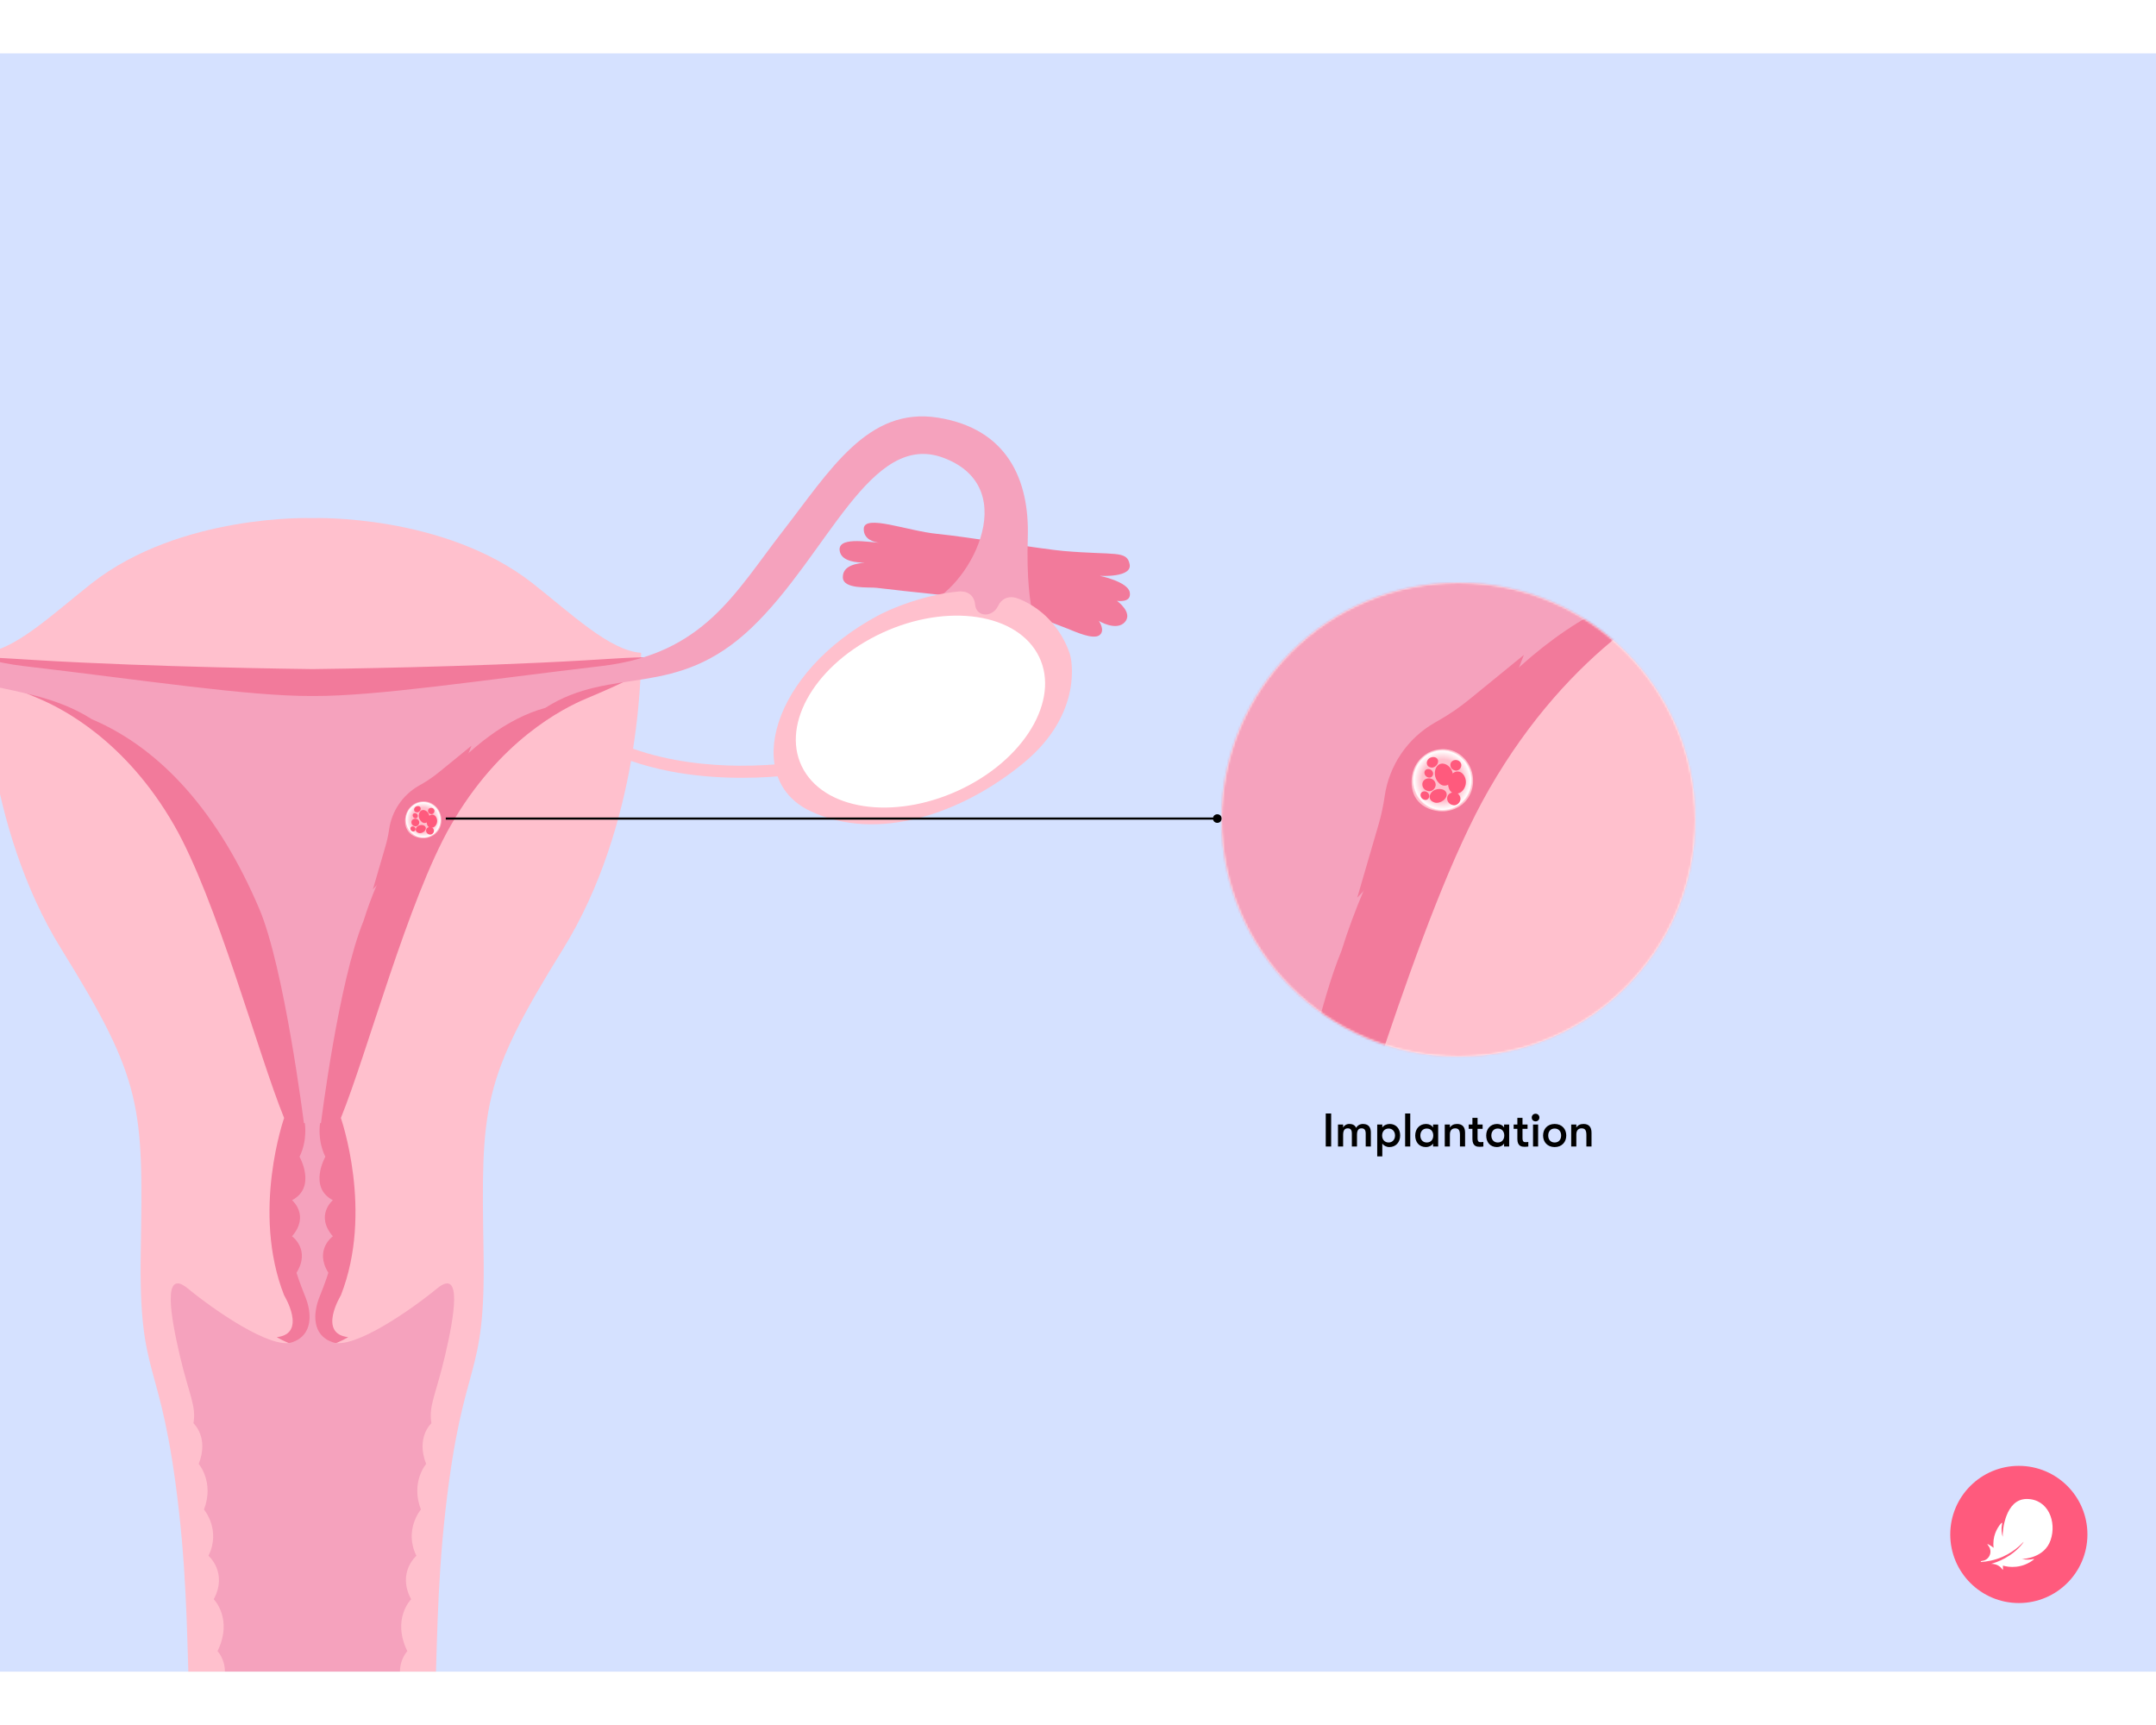 <?xml version="1.0" encoding="utf-8"?>
<svg xmlns="http://www.w3.org/2000/svg" fill="none" height="8" viewBox="0 0 1006 755" width="10">
<g clip-path="url(#clip0_4745_4811)">
<rect fill="#D5E1FF" height="755" width="1006"/>
<path d="M376.972 329.916C376.792 329.944 363.129 332.486 344.672 332.346C331.189 332.234 312.851 330.642 295.383 324.413C299.518 298.239 299.128 279.663 299.128 279.663C284.536 278.714 266.618 261.451 248.581 247.288C207.172 214.774 146.137 216.813 146.137 216.813H145.807H145.508H145.178C145.178 216.813 84.143 214.774 42.734 247.288C24.727 261.451 6.779 278.714 -7.813 279.663C-7.813 279.663 -8.203 298.295 -4.068 324.525C-21.446 330.67 -39.664 332.262 -53.087 332.346C-71.544 332.486 -85.178 329.944 -85.387 329.916L-86.586 335.391C-86.017 335.503 -72.953 337.961 -54.585 337.961C-54.136 337.961 -53.657 337.961 -53.177 337.961C-41.971 337.877 -31.214 336.871 -21.267 334.972C-14.884 333.743 -8.832 332.151 -3.109 330.195C1.505 356.425 10.674 388.967 28.712 418.046C66.855 479.472 66.825 491.539 65.686 559.222C64.638 620.984 75.154 606.207 83.484 679.923C91.814 753.64 82.106 804.73 103.589 839.005C125.103 873.279 124.414 877.721 130.646 879.09C138.496 880.822 140.983 872.637 140.983 872.637H145.508H145.807H150.332C150.332 872.637 152.819 880.822 160.669 879.09C166.901 877.721 166.212 873.279 187.726 839.005C209.209 804.73 199.501 753.64 207.831 679.923C216.161 606.207 226.678 620.984 225.629 559.222C224.49 491.539 224.46 479.472 262.603 418.046C280.671 388.939 289.84 356.341 294.454 330.111C300.237 332.123 306.409 333.743 312.881 335C322.829 336.899 333.556 337.905 344.792 337.989C345.271 337.989 345.721 337.989 346.2 337.989C364.568 337.989 377.631 335.531 378.201 335.419L376.972 329.916Z" fill="#FFC0CD"/>
<path d="M409.03 249.353C405.465 248.906 393.33 250.191 393.27 244.409C393.21 238.654 400.281 237.984 403.487 237.593C399.892 237.593 393.18 237.09 391.951 232.733C389.824 225.107 405.135 228.068 410.349 228.319C407.682 228.012 402.888 226.755 403.038 221.755C403.277 214.855 423.502 222.844 437.345 224.185C451.038 225.526 486.934 231.392 496.373 232.174C520.373 234.213 525.706 231.811 527.085 238.263C528.463 244.716 513.212 243.766 513.212 243.766C513.212 243.766 526.336 246.448 527.175 251.532C528.014 256.588 521.182 255.415 521.182 255.415C521.182 255.415 528.823 260.918 524.867 265.331C520.912 269.745 512.732 264.8 512.732 264.8C512.732 264.8 515.968 269.326 512.972 271.476C509.976 273.627 501.736 269.828 498.29 268.46C457.57 252.37 446.993 253.99 409.03 249.353Z" fill="#F27A9B"/>
<path d="M146.379 598.945C146.979 608.387 162.47 598.945 162.47 598.945C148.087 597.353 159.054 579.42 159.054 579.42C174.395 540.369 159.054 496.708 159.054 496.708L159.024 496.681H159.054C171.279 466.68 190.455 394.779 210.351 360.141C233.003 320.671 262.396 305.699 273.633 300.978C288.614 294.693 306.712 286.592 305.543 282.71C305.004 280.95 291.94 282.067 273.363 283.157C219.07 286.369 152.762 287.179 145.81 287.263C138.859 287.179 72.551 286.369 18.258 283.157C-0.35 282.067 -13.413 280.95 -13.923 282.71C-15.091 286.62 3.006 294.693 17.988 300.978C29.224 305.699 58.618 320.671 81.27 360.141C101.165 394.779 120.342 466.68 132.567 496.681H132.596L132.567 496.708C132.567 496.708 117.225 540.369 132.567 579.42C132.567 579.42 143.533 597.353 129.151 598.945C129.151 598.945 144.642 608.387 145.241 598.945" fill="#F27A9B"/>
<g filter="url(#filter0_i_4745_4811)">
<path d="M431.452 254.662L485.865 270.137C485.865 270.137 478.374 261.422 479.573 223.46C480.412 196.448 469.865 172.705 437.595 167.593C404.815 162.397 387.227 192.286 365.084 220.778C342.941 249.27 328.409 277.819 280.798 283.461C224.288 290.137 175.598 297.568 146.384 297.456C146.204 297.456 145.994 297.456 145.815 297.456C145.635 297.456 145.425 297.456 145.245 297.456C116.031 297.568 67.341 290.109 10.831 283.461C-36.78 277.819 -51.342 249.27 -73.485 220.778C-95.627 192.286 -113.216 162.397 -145.995 167.593C-178.266 172.705 -186.946 198.061 -193.054 225.67C-191.856 263.632 -198.422 271.226 -198.422 271.226L-135.119 258.284C-154.415 252.642 -181.763 201.167 -148.722 186.364C-114.504 173.431 -94.699 231.616 -59.222 265.528C-23.656 299.523 11.281 288.154 42.802 308.266C75.909 322.315 102.366 352.959 120.983 396.757C132.702 424.327 141.8 496.706 141.8 496.706H142.219C142.219 496.706 143.627 504.555 139.762 512.404C139.762 512.404 147.822 526.651 136.256 532.684C136.256 532.684 144.676 539.723 136.256 549.528C136.256 549.528 145.036 555.757 138.354 566.54C138.354 566.54 139.492 570.422 142.489 577.825C145.485 585.255 146.174 595.702 136.256 598.998C126.339 602.295 99.881 583.942 87.686 573.914C75.521 563.886 79.716 587.322 83.941 605.339C88.166 623.356 91.671 628.58 90.263 636.765C90.263 636.765 97.634 643.301 92.72 655.731C92.72 655.731 100.091 664.251 95.177 676.989C95.177 676.989 103.237 686.486 97.275 698.581C97.275 698.581 106.413 706.431 99.731 718.861C99.731 718.861 108.87 728.023 101.499 743.08C101.499 743.08 108.511 750.286 102.548 761.739C102.548 761.739 109.23 771.237 102.188 781.712C102.188 781.712 101.499 813.444 107.102 819.338C112.705 825.232 112.046 836.685 112.046 836.685C112.046 836.685 137.515 866.239 135.178 872.579H145.155H146.414H156.392C154.054 866.239 179.523 836.685 179.523 836.685C179.523 836.685 178.864 825.232 184.467 819.338C190.07 813.444 189.381 781.712 189.381 781.712C182.34 771.237 189.021 761.739 189.021 761.739C183.059 750.286 190.07 743.08 190.07 743.08C182.699 728.023 191.838 718.861 191.838 718.861C185.156 706.431 194.295 698.581 194.295 698.581C188.332 686.486 196.392 676.989 196.392 676.989C191.478 664.251 198.849 655.731 198.849 655.731C193.935 643.301 201.306 636.765 201.306 636.765C199.898 628.58 203.404 623.356 207.628 605.339C211.853 587.322 216.048 563.886 203.883 573.914C191.688 583.942 165.231 602.295 155.313 598.998C145.395 595.702 146.084 585.255 149.081 577.825C152.077 570.422 153.215 566.54 153.215 566.54C146.534 555.757 155.313 549.528 155.313 549.528C146.893 539.723 155.313 532.684 155.313 532.684C143.747 526.651 151.807 512.404 151.807 512.404C147.942 504.555 149.35 496.706 149.35 496.706H149.77C149.77 496.706 157.943 430.761 169.662 402.271C183.804 356.767 219.465 312.47 254.399 303.016C285.921 282.904 315.226 299.523 350.792 265.528C386.268 231.616 406.103 173.431 440.321 186.364C478.524 200.778 450.748 249.019 431.452 254.662Z" fill="#F5A2BD"/>
</g>
<path d="M410.204 262.01C410.204 262.01 439.987 246.116 467.583 252.037C493.741 257.68 499.434 281.088 499.434 281.088C499.434 281.088 506.386 307.262 477.711 330.978C449.066 354.665 409.275 368.465 377.844 353.38C346.413 338.296 359.806 288.714 410.204 262.01Z" fill="#FFC0CD"/>
<path d="M449.97 342.568C480.023 327.484 495.214 299.355 483.918 279.773C472.592 260.192 439.064 256.533 409.011 271.617C378.958 286.701 363.767 314.83 375.063 334.411C386.359 353.993 419.887 357.652 449.97 342.568Z" fill="white"/>
<path d="M447.844 251.001C448.383 250.946 454.376 250.75 455.005 257.231C455.574 263.069 463.005 263.376 465.702 257.817C469.147 250.694 476.818 255.024 476.818 255.024C462.885 247.119 447.874 251.001 447.844 251.001Z" fill="#F5A2BD"/>
<path d="M204.949 335.278L220 323L213 341L203 368L182.5 381L174 390L179.885 369.821C180.628 367.277 181.188 364.683 181.563 362.059C182.785 353.504 187.889 345.992 195.392 341.704L196.575 341.029C199.52 339.346 202.321 337.422 204.949 335.278Z" fill="#F27A9B"/>
<g filter="url(#filter1_d_4745_4811)">
<path d="M193.57 350.014C191.297 351.285 188.753 354.081 189.019 358.732C189.175 361.437 190.401 363.306 192.046 364.495C192.294 364.674 192.552 364.838 192.818 364.988C193.063 365.125 193.314 365.25 193.57 365.363C195.507 366.216 197.699 366.359 199.373 365.978C207.221 364.195 208.035 354.268 202.03 350.281C199.107 348.35 195.576 348.891 193.57 350.014Z" fill="url(#paint0_radial_4745_4811)"/>
</g>
<path d="M195.94 353.832C195.261 354.774 194.957 356.931 196.733 358.529C198.35 359.981 200.911 358.409 200.328 355.588C199.874 353.387 197.234 352.034 195.94 353.832Z" fill="#FF5A7D"/>
<path d="M200.833 355.378C199.794 355.872 198.511 357.614 199.315 359.886C200.048 361.951 203.034 361.828 203.853 359.069C204.493 356.916 202.816 354.436 200.833 355.378Z" fill="#FF5A7D"/>
<path d="M192.036 358.25C191.812 358.996 192.107 360.292 193.622 360.589C195.001 360.858 196.3 359.138 195.279 357.769C194.482 356.7 192.464 356.824 192.036 358.25Z" fill="#FF5A7D"/>
<path d="M199.761 352.983C199.576 353.598 199.82 354.665 201.067 354.91C202.203 355.131 203.273 353.715 202.432 352.587C201.776 351.706 200.113 351.809 199.761 352.983Z" fill="#FF5A7D"/>
<path d="M192.577 355.232C192.453 355.724 192.687 356.599 193.689 356.845C194.6 357.068 195.399 355.961 194.687 355.014C194.132 354.275 192.814 354.294 192.577 355.232Z" fill="#FF5A7D"/>
<path d="M193.299 352.285C193.058 352.913 193.221 353.957 194.486 354.095C195.638 354.22 196.858 352.718 196.084 351.664C195.481 350.842 193.759 351.085 193.299 352.285Z" fill="#FF5A7D"/>
<path d="M191.507 361.393C191.383 361.885 191.616 362.76 192.618 363.006C193.53 363.229 194.328 362.122 193.617 361.174C193.062 360.435 191.743 360.455 191.507 361.393Z" fill="#FF5A7D"/>
<path d="M198.88 362.126C198.655 362.872 198.951 364.168 200.466 364.465C201.845 364.734 203.144 363.014 202.123 361.644C201.326 360.576 199.308 360.7 198.88 362.126Z" fill="#FF5A7D"/>
<path d="M194.457 360.986C193.842 361.735 193.602 363.15 195.296 363.718C196.839 364.234 199.202 362.641 198.599 361.025C198.128 359.765 195.631 359.556 194.457 360.986Z" fill="#FF5A7D"/>
<circle cx="680.5" cy="357.5" fill="white" r="110.5"/>
<mask height="221" id="mask0_4745_4811" maskUnits="userSpaceOnUse" style="mask-type:alpha" width="221" x="570" y="247">
<circle cx="680.5" cy="357.5" fill="white" r="110.5"/>
</mask>
<g mask="url(#mask0_4745_4811)">
<path d="M976.457 292.334C976.153 292.382 953.053 296.679 921.848 296.443C899.052 296.254 868.049 293.562 838.515 283.031C845.506 238.779 844.848 207.373 844.848 207.373C820.177 205.768 789.884 176.581 759.387 152.637C689.378 97.665 586.188 101.113 586.188 101.113H585.63H585.124H584.567C584.567 101.113 481.376 97.665 411.367 152.637C380.921 176.581 350.577 205.768 325.907 207.373C325.907 207.373 325.248 238.874 332.239 283.22C302.857 293.61 272.057 296.302 249.362 296.443C218.157 296.679 195.107 292.382 194.753 292.334L192.727 301.591C193.689 301.78 215.776 305.936 246.829 305.936C247.589 305.936 248.4 305.936 249.21 305.936C268.156 305.794 286.343 304.094 303.161 300.883C313.951 298.805 324.184 296.113 333.86 292.807C341.661 337.153 357.163 392.172 387.659 441.335C452.146 545.187 452.096 565.589 450.171 680.02C448.398 784.438 466.179 759.455 480.262 884.087C494.345 1008.72 477.931 1095.1 514.253 1153.04C550.626 1210.99 549.461 1218.5 559.997 1220.81C573.27 1223.74 577.474 1209.9 577.474 1209.9H585.124H585.63H593.28C593.28 1209.9 597.484 1223.74 610.757 1220.81C621.294 1218.5 620.129 1210.99 656.501 1153.04C692.823 1095.1 676.41 1008.72 690.493 884.087C704.575 759.455 722.356 784.438 720.583 680.02C718.658 565.589 718.608 545.187 783.095 441.335C813.642 392.125 829.144 337.011 836.945 292.665C846.722 296.065 857.157 298.805 868.1 300.93C884.918 304.141 903.054 305.841 922.05 305.983C922.861 305.983 923.621 305.983 924.431 305.983C955.485 305.983 977.572 301.827 978.534 301.638L976.457 292.334Z" fill="#FFC0CD"/>
<path d="M586.596 747.178C587.609 763.141 613.799 747.178 613.799 747.178C589.483 744.486 608.024 714.167 608.024 714.167C633.961 648.144 608.024 574.328 608.024 574.328L607.974 574.281H608.024C628.693 523.559 661.114 401.998 694.751 343.436C733.048 276.705 782.744 251.391 801.741 243.41C827.07 232.784 857.667 219.088 855.691 212.523C854.78 209.548 832.693 211.437 801.285 213.279C709.492 218.71 597.386 220.08 585.633 220.221C573.881 220.08 461.774 218.71 369.982 213.279C338.523 211.437 316.437 209.548 315.575 212.523C313.6 219.135 344.197 232.784 369.526 243.41C388.523 251.391 438.218 276.705 476.516 343.436C510.153 401.998 542.574 523.559 563.243 574.281H563.293L563.243 574.328C563.243 574.328 537.306 648.144 563.243 714.167C563.243 714.167 581.783 744.486 557.467 747.178C557.467 747.178 583.658 763.141 584.671 747.178" fill="#F27A9B"/>
<g filter="url(#filter2_i_4745_4811)">
<path d="M1068.56 165.103L1160.55 191.267C1160.55 191.267 1147.89 176.532 1149.92 112.351C1151.33 66.683 1133.5 26.54 1078.94 17.897C1023.52 9.113 993.788 59.646 956.352 107.817C918.915 155.989 894.346 204.254 813.85 213.794C718.309 225.081 635.99 237.644 586.598 237.455C586.294 237.455 585.94 237.455 585.636 237.455C585.332 237.455 584.977 237.455 584.673 237.455C535.282 237.644 452.963 225.034 357.421 213.794C276.926 204.254 252.306 155.989 214.87 107.817C177.433 59.646 147.697 9.113 92.277 17.897C37.718 26.54 23.043 69.409 12.716 116.088C14.742 180.27 3.641 193.109 3.641 193.109L110.667 171.228C78.043 161.688 31.805 74.661 87.667 49.634C145.519 27.768 179.004 126.141 238.983 183.475C299.114 240.95 358.181 221.728 411.474 255.732C467.448 279.485 512.178 331.293 543.653 405.341C563.466 451.955 578.848 574.324 578.848 574.324H579.557C579.557 574.324 581.938 587.594 575.403 600.865C575.403 600.865 589.03 624.951 569.476 635.152C569.476 635.152 583.711 647.053 569.476 663.63C569.476 663.63 584.319 674.161 573.022 692.391C573.022 692.391 574.947 698.955 580.013 711.47C585.079 724.033 586.244 741.695 569.476 747.268C552.708 752.841 507.977 721.813 487.359 704.859C466.792 687.904 473.884 727.527 481.027 757.989C488.17 788.45 494.097 797.281 491.716 811.119C491.716 811.119 504.178 822.17 495.87 843.186C495.87 843.186 508.332 857.59 500.024 879.125C500.024 879.125 513.651 895.183 503.57 915.632C503.57 915.632 519.021 928.903 507.724 949.918C507.724 949.918 523.175 965.409 510.713 990.864C510.713 990.864 522.567 1003.05 512.486 1022.41C512.486 1022.41 523.782 1038.47 511.878 1056.18C511.878 1056.18 510.713 1109.83 520.186 1119.79C529.659 1129.76 528.544 1149.12 528.544 1149.12C528.544 1149.12 571.604 1199.09 567.652 1209.81H584.521H586.649H603.518C599.567 1199.09 642.626 1149.12 642.626 1149.12C642.626 1149.12 641.512 1129.76 650.985 1119.79C660.458 1109.83 659.293 1056.18 659.293 1056.18C647.388 1038.47 658.685 1022.41 658.685 1022.41C648.604 1003.05 660.458 990.864 660.458 990.864C647.996 965.409 663.447 949.918 663.447 949.918C652.15 928.903 667.601 915.632 667.601 915.632C657.52 895.183 671.147 879.125 671.147 879.125C662.839 857.59 675.301 843.186 675.301 843.186C666.993 822.17 679.455 811.119 679.455 811.119C677.074 797.281 683.001 788.45 690.143 757.989C697.286 727.527 704.378 687.904 683.811 704.859C663.193 721.813 618.462 752.841 601.695 747.268C584.927 741.695 586.092 724.033 591.158 711.47C596.224 698.955 598.148 692.391 598.148 692.391C586.852 674.161 601.695 663.63 601.695 663.63C587.46 647.053 601.695 635.152 601.695 635.152C582.141 624.951 595.768 600.865 595.768 600.865C589.233 587.594 591.614 574.324 591.614 574.324H592.323C592.323 574.324 606.141 462.831 625.954 414.664C649.864 337.731 710.156 262.839 769.219 246.855C822.511 212.852 872.057 240.95 932.188 183.475C992.167 126.141 1025.7 27.768 1083.55 49.634C1148.14 74.003 1101.18 155.564 1068.56 165.103Z" fill="#F5A2BD"/>
</g>
<path d="M685.614 301.401L711.061 280.642L699.226 311.074L682.319 356.723L647.66 378.702L633.289 393.918L643.239 359.802C644.494 355.5 645.442 351.115 646.076 346.679C648.142 332.215 656.771 319.514 669.457 312.265L671.456 311.123C676.435 308.277 681.171 305.026 685.614 301.401Z" fill="#F27A9B"/>
<g filter="url(#filter3_d_4745_4811)">
<path d="M666.374 326.314C662.532 328.463 658.23 333.191 658.681 341.053C658.944 345.627 661.017 348.786 663.798 350.796C664.218 351.1 664.654 351.378 665.103 351.63C665.517 351.862 665.942 352.074 666.374 352.264C669.65 353.706 673.356 353.948 676.187 353.304C689.454 350.29 690.83 333.506 680.678 326.766C675.736 323.502 669.766 324.415 666.374 326.314Z" fill="url(#paint1_radial_4745_4811)"/>
</g>
<path d="M670.384 332.769C669.238 334.361 668.724 338.008 671.727 340.71C674.46 343.165 678.789 340.507 677.804 335.738C677.036 332.017 672.573 329.729 670.384 332.769Z" fill="#FF5A7D"/>
<path d="M678.653 335.383C676.896 336.217 674.726 339.163 676.085 343.004C677.325 346.497 682.374 346.287 683.759 341.623C684.84 337.984 682.005 333.79 678.653 335.383Z" fill="#FF5A7D"/>
<path d="M663.789 340.238C663.41 341.5 663.909 343.691 666.471 344.193C668.802 344.648 670.998 341.741 669.272 339.425C667.925 337.617 664.513 337.828 663.789 340.238Z" fill="#FF5A7D"/>
<path d="M676.843 331.334C676.531 332.373 676.942 334.178 679.052 334.592C680.972 334.966 682.781 332.571 681.359 330.664C680.25 329.175 677.439 329.349 676.843 331.334Z" fill="#FF5A7D"/>
<path d="M664.69 335.137C664.48 335.968 664.875 337.447 666.569 337.863C668.11 338.24 669.46 336.368 668.258 334.767C667.319 333.517 665.09 333.55 664.69 335.137Z" fill="#FF5A7D"/>
<path d="M665.915 330.153C665.508 331.216 665.783 332.98 667.923 333.214C669.87 333.425 671.932 330.885 670.624 329.104C669.604 327.714 666.693 328.124 665.915 330.153Z" fill="#FF5A7D"/>
<path d="M662.885 345.553C662.675 346.384 663.07 347.863 664.764 348.279C666.306 348.656 667.655 346.784 666.453 345.183C665.514 343.933 663.285 343.966 662.885 345.553Z" fill="#FF5A7D"/>
<path d="M675.36 346.791C674.98 348.053 675.48 350.244 678.041 350.746C680.372 351.201 682.569 348.294 680.842 345.978C679.496 344.17 676.083 344.381 675.36 346.791Z" fill="#FF5A7D"/>
<path d="M667.87 344.864C666.83 346.13 666.425 348.523 669.289 349.484C671.898 350.355 675.892 347.662 674.872 344.931C674.077 342.799 669.855 342.447 667.87 344.864Z" fill="#FF5A7D"/>
</g>
<path d="M208 357H567" stroke="black"/>
<circle cx="568" cy="357" fill="black" r="2"/>
<path d="M618.599 510V494.6H621.129V510H618.599ZM624.311 510V499.748H626.709V501.178C627.149 500.232 628.227 499.484 629.569 499.484C631.439 499.484 632.363 500.298 632.803 501.31C633.287 500.276 634.497 499.484 635.949 499.484C639.029 499.484 639.645 501.596 639.645 503.51V510H637.247V503.972C637.247 502.278 636.587 501.53 635.333 501.53C634.123 501.53 633.177 502.124 633.177 504.566V510H630.779V503.95C630.779 502.256 630.163 501.53 628.909 501.53C627.699 501.53 626.709 502.124 626.709 504.566V510H624.311ZM648.446 499.484C651.372 499.484 653.33 501.64 653.33 504.874C653.33 508.042 651.262 510.264 648.292 510.264C646.928 510.264 645.63 509.604 644.992 508.614V514.62H642.616V499.748H644.992V501.134C645.63 500.144 646.994 499.484 648.446 499.484ZM647.94 508.13C649.7 508.13 650.932 506.788 650.932 504.874C650.932 502.96 649.7 501.618 647.94 501.618C646.136 501.618 644.904 502.938 644.904 504.874C644.904 506.81 646.136 508.13 647.94 508.13ZM655.636 510V494.6H658.034V510H655.636ZM665.382 510.264C662.082 510.264 660.344 507.888 660.344 504.874C660.344 501.86 662.258 499.484 665.448 499.484C666.812 499.484 668.044 500.1 668.682 501.134V499.748H671.058V510H668.682V508.614C668.044 509.648 666.636 510.264 665.382 510.264ZM665.734 508.13C667.78 508.13 668.77 506.634 668.77 504.874C668.77 503.114 667.78 501.618 665.734 501.618C663.864 501.618 662.742 503.004 662.742 504.874C662.742 506.744 663.864 508.13 665.734 508.13ZM674.134 510V499.748H676.532V501.178C677.17 500.078 678.358 499.484 679.876 499.484C682.34 499.484 683.616 500.87 683.616 503.554V510H681.218V504.654C681.218 502.476 680.646 501.53 678.974 501.53C677.412 501.53 676.532 502.564 676.532 504.368V510H674.134ZM690.936 507.976C691.31 507.976 691.904 507.932 692.146 507.888V510C691.772 510.066 691.068 510.132 690.364 510.132C689.198 510.132 687.042 509.978 687.042 506.524V501.75H685.304V499.748H687.042V496.646H689.44V499.748H691.794V501.75H689.44V505.974C689.44 507.756 689.99 507.976 690.936 507.976ZM698.511 510.264C695.211 510.264 693.473 507.888 693.473 504.874C693.473 501.86 695.387 499.484 698.577 499.484C699.941 499.484 701.173 500.1 701.811 501.134V499.748H704.187V510H701.811V508.614C701.173 509.648 699.765 510.264 698.511 510.264ZM698.863 508.13C700.909 508.13 701.899 506.634 701.899 504.874C701.899 503.114 700.909 501.618 698.863 501.618C696.993 501.618 695.871 503.004 695.871 504.874C695.871 506.744 696.993 508.13 698.863 508.13ZM711.905 507.976C712.279 507.976 712.873 507.932 713.115 507.888V510C712.741 510.066 712.037 510.132 711.333 510.132C710.167 510.132 708.011 509.978 708.011 506.524V501.75H706.273V499.748H708.011V496.646H710.409V499.748H712.763V501.75H710.409V505.974C710.409 507.756 710.959 507.976 711.905 507.976ZM716.507 498.274C715.451 498.274 714.725 497.482 714.725 496.492C714.725 495.502 715.451 494.71 716.507 494.71C717.563 494.71 718.289 495.502 718.289 496.492C718.289 497.482 717.563 498.274 716.507 498.274ZM715.319 510V499.748H717.695V510H715.319ZM725.418 510.264C722.03 510.264 720.006 507.888 720.006 504.874C720.006 501.86 722.03 499.484 725.418 499.484C728.806 499.484 730.83 501.86 730.83 504.874C730.83 507.888 728.806 510.264 725.418 510.264ZM725.418 508.13C727.354 508.13 728.432 506.744 728.432 504.874C728.432 503.004 727.354 501.618 725.418 501.618C723.482 501.618 722.404 503.004 722.404 504.874C722.404 506.744 723.482 508.13 725.418 508.13ZM733.13 510V499.748H735.528V501.178C736.166 500.078 737.354 499.484 738.872 499.484C741.336 499.484 742.612 500.87 742.612 503.554V510H740.214V504.654C740.214 502.476 739.642 501.53 737.97 501.53C736.408 501.53 735.528 502.564 735.528 504.368V510H733.13Z" fill="black"/>
<circle cx="942" cy="691" fill="#FF5A7D" r="32"/>
<path d="M924.522 703.827C926.71 703.7 930.567 703.158 934.561 701.366C940.875 698.534 944.136 694.403 944.185 694.442C944.342 694.564 942.086 697.807 937.843 700.663C934.805 702.704 932.232 703.764 929.63 704.545C927.994 705.033 930.509 704.159 932.857 705.81C934.469 706.942 934.537 708.173 934.6 707.167C934.63 706.703 934.61 706.039 934.566 705.541C936.051 705.961 938.17 706.352 940.821 706.059C943.712 705.736 946.378 704.662 948.746 702.885C949.576 702.26 948.844 702.445 948.419 702.528C947.384 702.729 945.489 702.934 943.385 702.431C944.805 702.431 953.995 701.767 956.798 693.7C959.776 685.111 955.704 674.447 945.679 674.447C935.65 674.447 934.298 689.345 934.473 692.104C933.966 690.614 933.756 688.422 934.102 686.522C934.234 685.805 934.41 684.984 933.521 686.039C931.817 688.065 929.581 691.977 930.23 697.235C929.439 696.581 928.726 696.127 928.062 695.785C927.315 695.399 926.993 695.248 927.828 696.293C928.487 697.118 929.288 699.003 928.282 700.966C927.511 702.47 926.182 703.212 924.766 703.368C924.093 703.427 924.039 703.856 924.522 703.827Z" fill="white"/>
</g>
<defs>
<filter color-interpolation-filters="sRGB" filterUnits="userSpaceOnUse" height="707.943" id="filter0_i_4745_4811" width="684.289" x="-198.422" y="167">
<feFlood flood-opacity="0" result="BackgroundImageFix"/>
<feBlend in="SourceGraphic" in2="BackgroundImageFix" mode="normal" result="shape"/>
<feColorMatrix in="SourceAlpha" result="hardAlpha" type="matrix" values="0 0 0 0 0 0 0 0 0 0 0 0 0 0 0 0 0 0 127 0"/>
<feOffset dy="2.364"/>
<feGaussianBlur stdDeviation="1.182"/>
<feComposite in2="hardAlpha" k2="-1" k3="1" operator="arithmetic"/>
<feColorMatrix type="matrix" values="0 0 0 0 0 0 0 0 0 0 0 0 0 0 0 0 0 0 0.05 0"/>
<feBlend in2="shape" mode="normal" result="effect1_innerShadow_4745_4811"/>
</filter>
<filter color-interpolation-filters="sRGB" filterUnits="userSpaceOnUse" height="19.541" id="filter1_d_4745_4811" width="19.34" x="187.818" y="347.818">
<feFlood flood-opacity="0" result="BackgroundImageFix"/>
<feColorMatrix in="SourceAlpha" result="hardAlpha" type="matrix" values="0 0 0 0 0 0 0 0 0 0 0 0 0 0 0 0 0 0 127 0"/>
<feOffset/>
<feGaussianBlur stdDeviation="0.591"/>
<feColorMatrix type="matrix" values="0 0 0 0 1 0 0 0 0 0.353 0 0 0 0 0.49 0 0 0 0.76 0"/>
<feBlend in2="BackgroundImageFix" mode="normal" result="effect1_dropShadow_4745_4811"/>
<feBlend in="SourceGraphic" in2="effect1_dropShadow_4745_4811" mode="normal" result="shape"/>
</filter>
<filter color-interpolation-filters="sRGB" filterUnits="userSpaceOnUse" height="1196.91" id="filter2_i_4745_4811" width="1156.91" x="3.641" y="16.895">
<feFlood flood-opacity="0" result="BackgroundImageFix"/>
<feBlend in="SourceGraphic" in2="BackgroundImageFix" mode="normal" result="shape"/>
<feColorMatrix in="SourceAlpha" result="hardAlpha" type="matrix" values="0 0 0 0 0 0 0 0 0 0 0 0 0 0 0 0 0 0 127 0"/>
<feOffset dy="3.997"/>
<feGaussianBlur stdDeviation="1.998"/>
<feComposite in2="hardAlpha" k2="-1" k3="1" operator="arithmetic"/>
<feColorMatrix type="matrix" values="0 0 0 0 0 0 0 0 0 0 0 0 0 0 0 0 0 0 0.05 0"/>
<feBlend in2="shape" mode="normal" result="effect1_innerShadow_4745_4811"/>
</filter>
<filter color-interpolation-filters="sRGB" filterUnits="userSpaceOnUse" height="33.038" id="filter3_d_4745_4811" width="32.7" x="656.65" y="322.601">
<feFlood flood-opacity="0" result="BackgroundImageFix"/>
<feColorMatrix in="SourceAlpha" result="hardAlpha" type="matrix" values="0 0 0 0 0 0 0 0 0 0 0 0 0 0 0 0 0 0 127 0"/>
<feOffset/>
<feGaussianBlur stdDeviation="0.999"/>
<feColorMatrix type="matrix" values="0 0 0 0 1 0 0 0 0 0.353 0 0 0 0 0.49 0 0 0 0.76 0"/>
<feBlend in2="BackgroundImageFix" mode="normal" result="effect1_dropShadow_4745_4811"/>
<feBlend in="SourceGraphic" in2="effect1_dropShadow_4745_4811" mode="normal" result="shape"/>
</filter>
<radialGradient cx="0" cy="0" gradientTransform="translate(197.487 357.591) scale(8.447 8.633)" gradientUnits="userSpaceOnUse" id="paint0_radial_4745_4811" r="1">
<stop offset="0.661" stop-color="#FFC0CD"/>
<stop offset="0.934" stop-color="white"/>
<stop offset="0.979" stop-color="#FFC0CD"/>
<stop offset="1" stop-color="#FFC0CD"/>
</radialGradient>
<radialGradient cx="0" cy="0" gradientTransform="translate(672.996 339.124) scale(14.281 14.596)" gradientUnits="userSpaceOnUse" id="paint1_radial_4745_4811" r="1">
<stop offset="0.661" stop-color="#FFC0CD"/>
<stop offset="0.934" stop-color="white"/>
<stop offset="0.979" stop-color="#FFC0CD"/>
<stop offset="1" stop-color="#FFC0CD"/>
</radialGradient>
<clipPath id="clip0_4745_4811">
<rect fill="white" height="755" width="1006"/>
</clipPath>
</defs>
</svg>